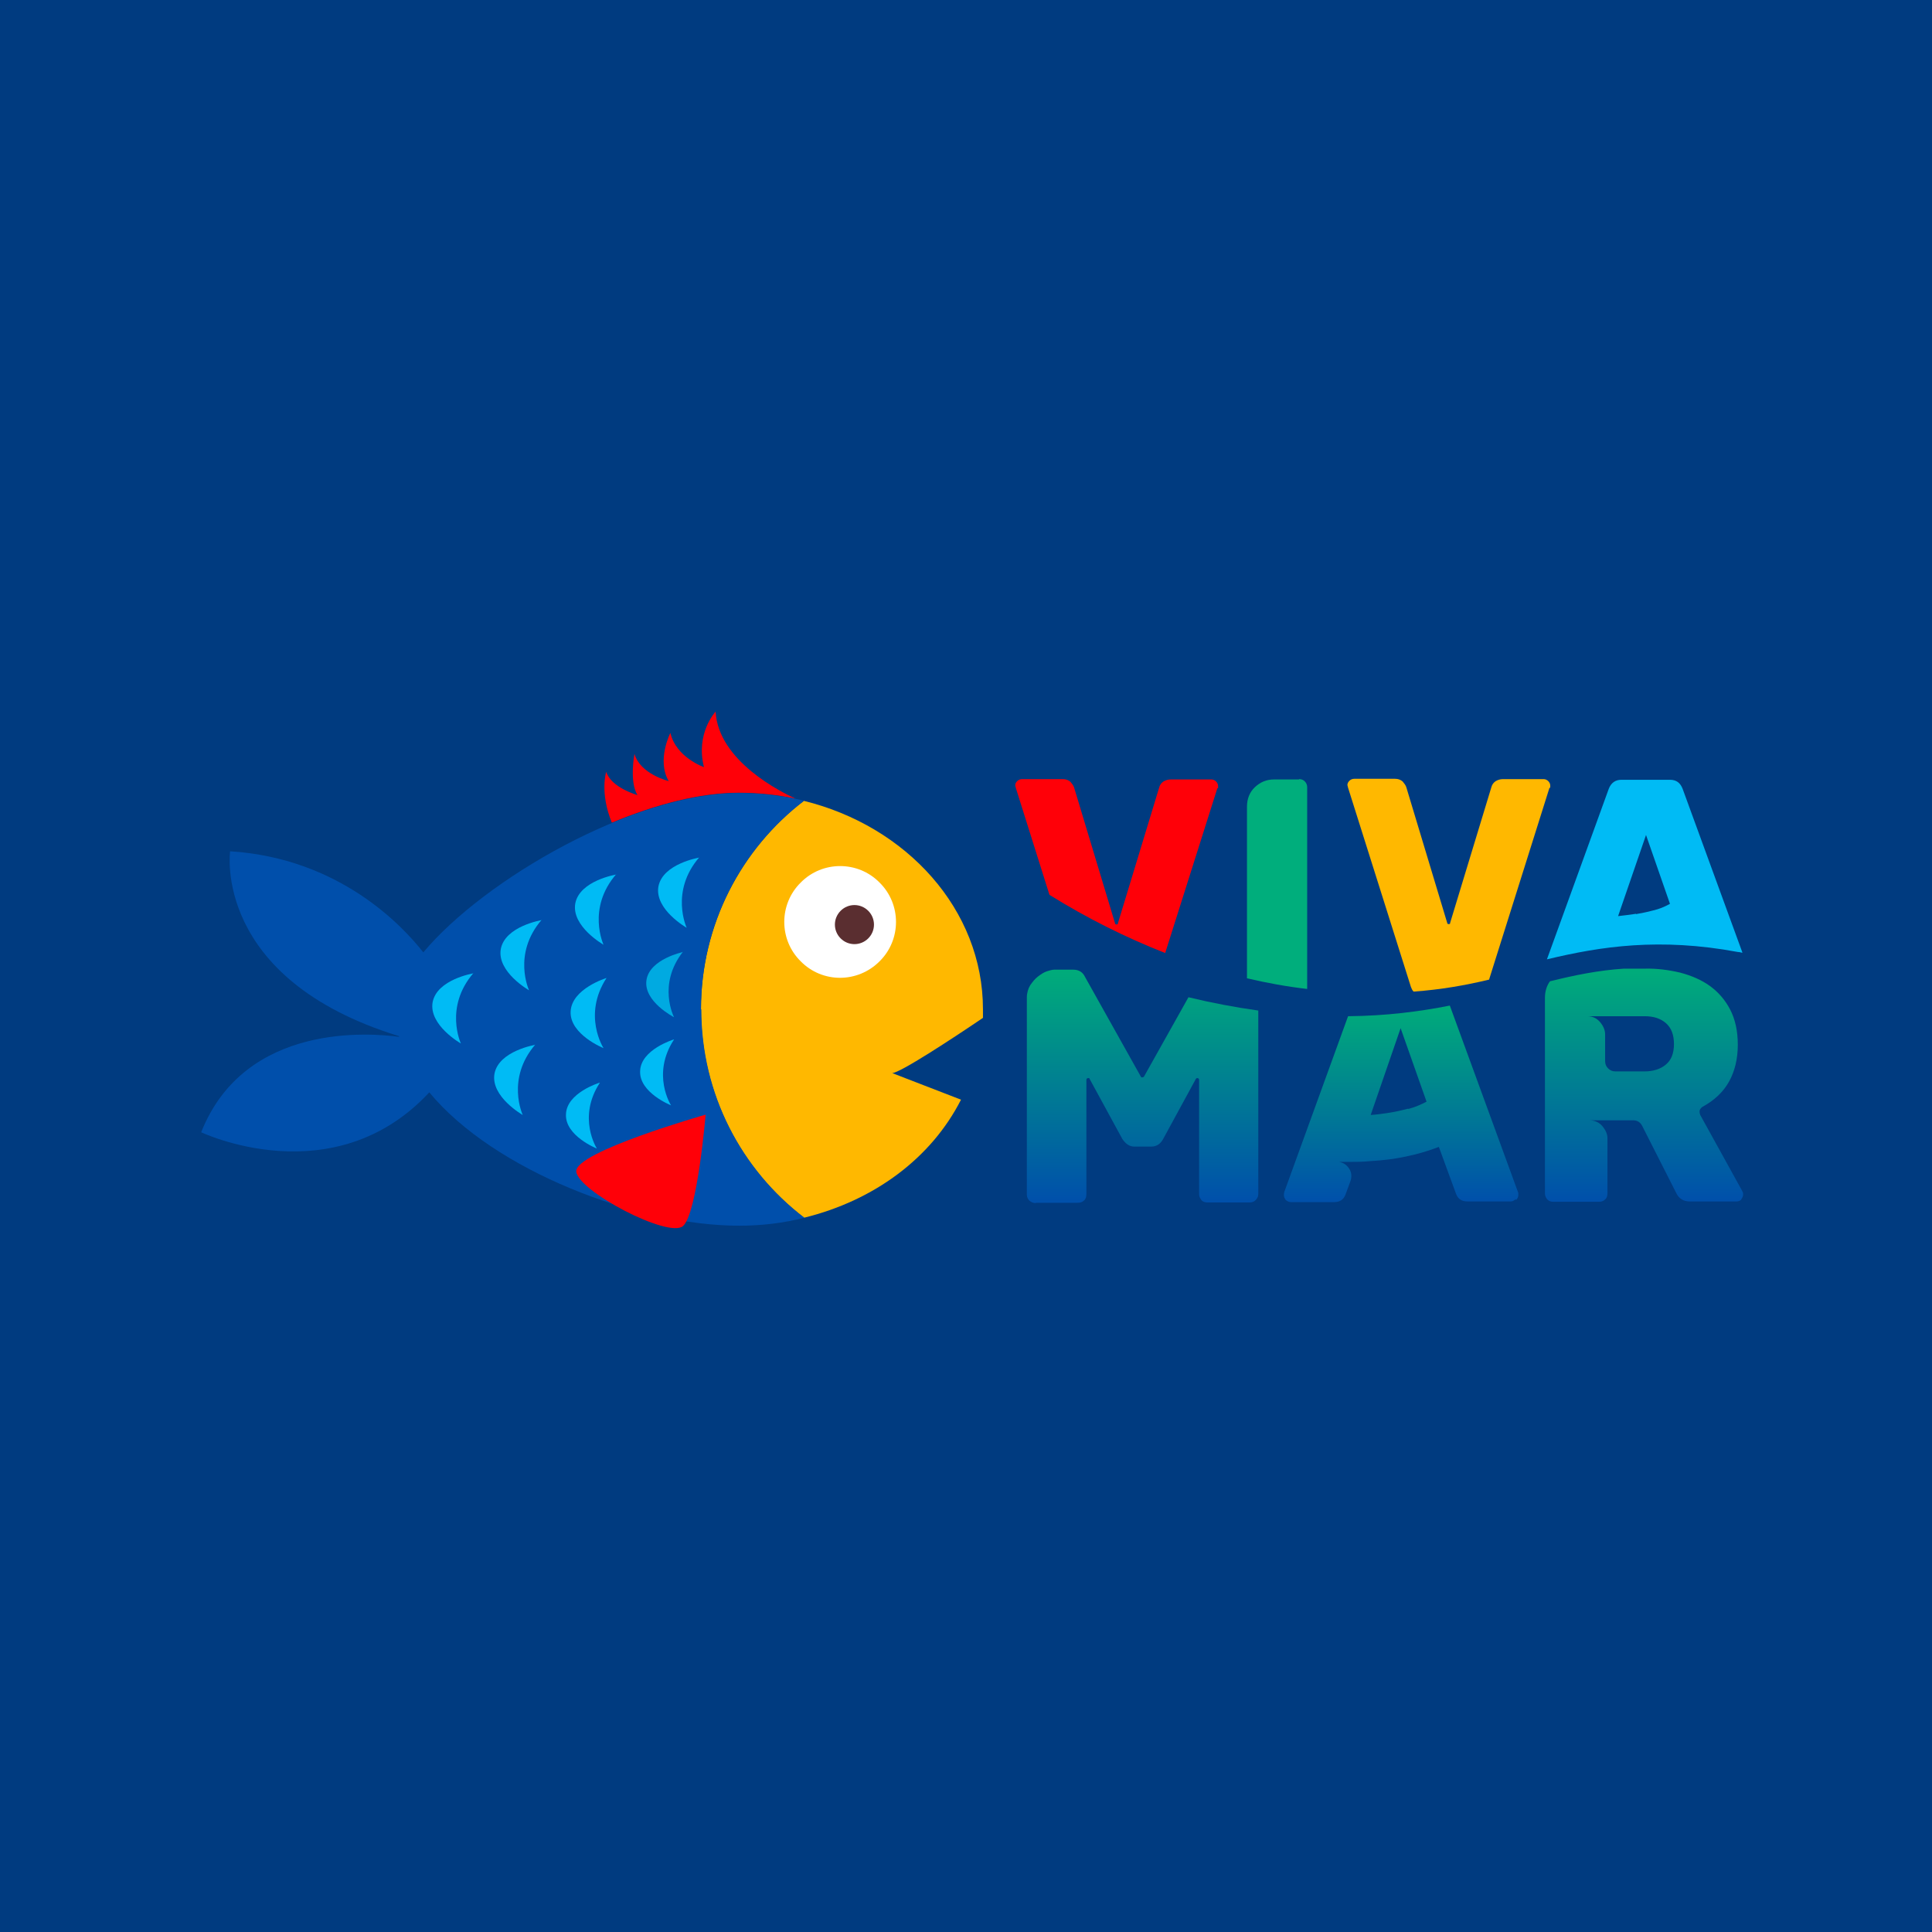 <?xml version="1.0" encoding="UTF-8"?> <svg xmlns="http://www.w3.org/2000/svg" xmlns:xlink="http://www.w3.org/1999/xlink" id="Layer_1" version="1.1" viewBox="0 0 581 581"><defs><style> .st0 { fill: url(#linear-gradient2); } .st1 { fill: url(#linear-gradient1); } .st2 { fill: #00ae7c; } .st3 { fill: #00aae1; } .st4 { fill: url(#linear-gradient); } .st5 { fill: #00bbf5; } .st6 { fill: #5a2e30; } .st7 { fill: #ffb800; } .st8 { fill: #fff; } .st9 { fill: #003b80; } .st10 { fill: #004fab; } .st11 { fill: #ff0008; } </style><linearGradient id="linear-gradient" x1="494.4" y1="290.6" x2="494.4" y2="360.7" gradientTransform="translate(-.2 1) rotate(0)" gradientUnits="userSpaceOnUse"><stop offset="0" stop-color="#00ac7a"></stop><stop offset="1" stop-color="#004fab"></stop></linearGradient><linearGradient id="linear-gradient1" x1="421.2" y1="301.7" x2="421.2" y2="360.9" xlink:href="#linear-gradient"></linearGradient><linearGradient id="linear-gradient2" x1="343.6" y1="290.8" x2="343.6" y2="360.9" xlink:href="#linear-gradient"></linearGradient></defs><rect class="st9" x="-1.3" y="-1.2" width="585.2" height="585.2"></rect><g><g><g><path class="st11" d="M222.1,238.4c5.9,0,11.7.6,17.2,1.8-4.2-1.9-23.3-11.3-24.1-26.2,0,0-6.1,6.5-3.5,16.7,0,0-8.4-2.9-10.1-10.3,0,0-4.2,8.2-.5,14.5,0,0-8.6-2.1-10.3-8.2,0,0-1.6,8.4.9,12.4,0,0-7.9-2.2-9.4-7,0,0-2,6.3,1.7,15.3,13.2-5.5,26.5-9,38.1-9Z"></path><path class="st7" d="M241.8,240.8c-18.8,14.4-31,37.2-31,62.7,0,25.6,12.2,48.3,31,62.7,21.2-5.2,38.3-18,47.2-35.5l-20.7-8c2.3,0,18-10.3,27.3-16.6,0-.9,0-1.7,0-2.6,0-29.9-22.9-55.1-54-62.7Z"></path><g><path class="st10" d="M241.8,240.8"></path><path class="st10" d="M210.8,303.5c0-25.6,12.1-48.3,31-62.7-6.2-1.5-12.8-2.3-19.6-2.3-31.6,0-76.5,25.9-94.9,47.9-6.3-8-25.2-28.3-58.1-30.4,0,0-5.4,38.3,50.8,55.6,0,0,0,.2,0,.2-8.1-1.1-46.3-4.6-59.5,28.7,0,0,39.8,19,68.6-12,19.4,23.5,62.6,40.1,93.2,40.1,6.8,0,13.4-.8,19.6-2.4-18.9-14.4-31-37.1-31-62.7Z"></path></g><path class="st5" d="M210.3,257.9s-11,1.8-12.3,8.7c-1.2,6.9,8.5,12.4,8.5,12.4,0,0-5.1-10.9,3.8-21.2Z"></path><path class="st5" d="M185.3,263s-11,1.8-12.3,8.7c-1.2,6.9,8.5,12.4,8.5,12.4,0,0-5.1-10.9,3.8-21.2Z"></path><path class="st5" d="M162.9,276.7s-11,1.8-12.3,8.7c-1.2,6.9,8.5,12.4,8.5,12.4,0,0-5.1-10.9,3.8-21.2Z"></path><path class="st5" d="M142.4,292.7s-11,1.8-12.3,8.7c-1.2,6.9,8.5,12.4,8.5,12.4,0,0-5.1-10.9,3.8-21.2Z"></path><path class="st5" d="M161,314.2s-11,1.8-12.3,8.7c-1.2,6.9,8.5,12.4,8.5,12.4,0,0-5.1-10.9,3.8-21.2Z"></path><path class="st3" d="M205.4,286.3s-10.1,2.1-11,8.5c-.9,6.4,8.3,11.1,8.3,11.1,0,0-5.1-9.8,2.7-19.7Z"></path><path class="st5" d="M202.6,312.6s-9.9,3-10.1,9.5c-.3,6.5,9.3,10.3,9.3,10.3,0,0-6-9.3.9-19.8Z"></path><path class="st5" d="M202.2,339.4s-9.9,3-10.1,9.5c-.3,6.5,9.3,10.3,9.3,10.3,0,0-6-9.3.9-19.8Z"></path><path class="st5" d="M180.3,325.6s-9.9,3-10.1,9.5c-.3,6.5,9.3,10.3,9.3,10.3,0,0-6-9.3.9-19.8Z"></path><path class="st5" d="M182.4,294.1s-10.5,3.2-10.8,10.1c-.3,6.9,9.9,11,9.9,11,0,0-6.4-9.9.9-21.1Z"></path><g><path class="st8" d="M240.8,289.1c6.5,6.6,17.1,6.6,23.7,0,6.6-6.5,6.6-17.2,0-23.7-6.5-6.6-17.2-6.6-23.7,0-6.6,6.5-6.6,17.2,0,23.7Z"></path><path class="st6" d="M252.8,282.2c2.3,2.3,6,2.3,8.3,0,2.3-2.3,2.3-6,0-8.3-2.3-2.3-6-2.3-8.3,0-2.3,2.3-2.3,6,0,8.3Z"></path></g></g><path class="st11" d="M212.2,335.2s-39.4,11.2-38.9,17.1c.5,5.9,27.8,20.2,32.1,16.4s6.8-33.5,6.8-33.5Z"></path></g><g><g><path class="st5" d="M522.8,286.3c.4,0,.8.2,1.2.2l-18-49.3c-.7-1.8-1.9-2.7-3.8-2.7h-14.6c-1.8,0-3.1.9-3.8,2.7l-18.6,51.3c16.2-3.9,33.9-6.6,57.5-2.2ZM492,274.8c-1.9.3-3.7.5-5.4.7l8.4-24.4,7.2,20.7c-1.6.9-3.3,1.6-5.1,2-1.8.5-3.5.8-5.1,1.1Z"></path><path class="st7" d="M466.2,237c0-.1,0-.4,0-.8s-.2-.9-.6-1.3c-.4-.4-.9-.6-1.4-.6h-12.2c-.8,0-1.5.2-2.2.6-.6.4-1.1,1-1.3,1.8l-12.4,40.8c0,.3-.1.4-.4.4s-.5-.1-.5-.4l-12.3-40.8c-.2-.6-.6-1.1-1.1-1.7-.6-.5-1.3-.8-2.3-.8h-12.2c-.6,0-1.1.2-1.5.6-.4.4-.6.8-.6,1.3l.2.8,18.9,59.9c.2.5.4,1,.8,1.4,8.3-.6,15.6-1.9,22.7-3.6l18.2-57.8Z"></path><path class="st2" d="M390.6,234.4h-7.5c-2.2,0-4.1.8-5.7,2.3-1.6,1.5-2.4,3.5-2.4,5.9v51.6c6,1.4,12,2.5,18.1,3.2v-60.7c0-.7-.3-1.3-.7-1.7-.4-.4-.9-.7-1.7-.7Z"></path><path class="st11" d="M366.3,237.1c0-.1,0-.4,0-.8s-.2-.9-.6-1.3c-.4-.4-.9-.6-1.4-.6h-12.2c-.8,0-1.5.2-2.2.6-.6.4-1.1,1-1.3,1.8l-12.4,40.8c0,.3-.1.4-.4.4s-.5-.1-.5-.4l-12.3-40.8c-.2-.6-.6-1.1-1.1-1.7-.6-.5-1.3-.8-2.3-.8h-12.2c-.6,0-1.1.2-1.5.6-.4.4-.6.8-.6,1.3l.2.8,10.1,32.1c11.4,7.1,23.1,12.9,34.8,17.5l15.7-49.6Z"></path></g><g><path class="st4" d="M523.6,360.7c.4-.5.6-1,.6-1.5s-.1-.7-.3-1.1l-12.6-22.8c-.1-.3-.2-.6-.2-1.1s.3-.9.8-1.3c3.7-2,6.4-4.6,8.1-7.7,1.7-3.1,2.6-6.8,2.6-11,0-4.2-.8-7.7-2.3-10.6-1.5-2.9-3.6-5.3-6.1-7.1-2.5-1.8-5.5-3.1-8.9-4-3.4-.8-7-1.3-10.7-1.2h-6.3c-7.7.5-14.9,2-22.2,3.8-1,1.4-1.5,3.1-1.5,5v58.8c0,.7.3,1.3.7,1.8.5.5,1.1.7,1.8.7h13.7c.8,0,1.4-.2,1.9-.7.5-.4.7-1.1.7-1.9v-16.6c0-1.1-.5-2.3-1.5-3.5-1-1.2-2.3-1.8-4.1-1.8h13.3c1.2,0,2.1.5,2.7,1.6l10.2,20.1c.8,1.8,2.2,2.7,4.1,2.7h14.1c.6,0,1.1-.2,1.5-.6ZM500.9,320.2c-1.6,1.3-3.7,2-6.4,2h-8.7c-.9,0-1.6-.3-2.2-.9-.6-.6-.9-1.3-.9-2.2v-8c0-1.3-.5-2.5-1.5-3.7-1-1.2-2.3-1.8-3.9-1.8h17.3c2.7,0,4.8.7,6.4,2.1,1.6,1.4,2.4,3.5,2.4,6.3,0,2.7-.8,4.8-2.4,6.1Z"></path><path class="st1" d="M455.9,360.9c.4-.4.7-.9.7-1.5s0-.8-.1-.9l-20.5-56.1c-9.1,1.8-19.1,3.1-30.6,3.2l-19.2,52.9c0,.1-.1.4-.1.9s.2,1,.6,1.5c.5.4,1,.6,1.5.6h13c1.7,0,2.8-.7,3.4-2.2l1.4-3.8c.6-1.5.5-2.9-.3-4.1-.8-1.2-1.8-1.8-3.1-2,.3,0,.8,0,1.5,0,.7,0,1.5,0,2.4,0,1.5,0,3.2,0,5.2-.2,2-.1,4.2-.3,6.5-.6,2.3-.3,4.7-.8,7.2-1.4,2.5-.6,4.9-1.4,7.3-2.3l5.2,14.2c.6,1.5,1.7,2.2,3.4,2.2h13c.5,0,1-.2,1.5-.7ZM423.5,333.4c-1.9.5-3.7.9-5.5,1.2-2,.3-4,.6-5.8.7l9-26.1,7.8,22.1c-1.7.9-3.6,1.7-5.5,2.2Z"></path><path class="st0" d="M311.5,361.7h12.6c.8,0,1.4-.2,1.9-.7.5-.4.7-1.1.7-1.9v-34.3c0-.4.2-.6.6-.6s.3.1.4.3l9.8,18c1,1.5,2.2,2.3,3.5,2.3h5.3c1.5,0,2.7-.8,3.5-2.3l9.8-18c.1-.2.3-.3.4-.3.4,0,.6.2.6.6v34.3c0,.7.3,1.3.7,1.8s1.1.7,1.8.7h12.7c.7,0,1.3-.2,1.8-.7.5-.5.8-1.1.8-1.8v-55.2c-7.1-1-14-2.3-21-4l-13.4,23.9c-.1.1-.3.2-.5.2s-.3,0-.4-.2l-16.8-30c-.7-1.5-1.9-2.2-3.6-2.2h-5.6c-.6,0-1.4.2-2.3.5-.9.3-1.8.9-2.7,1.6-.9.7-1.6,1.6-2.3,2.6-.6,1-1,2.3-1,3.7v59.2c0,.8.3,1.4.8,1.9.5.4,1.1.7,1.9.7Z"></path></g></g></g></svg> 
